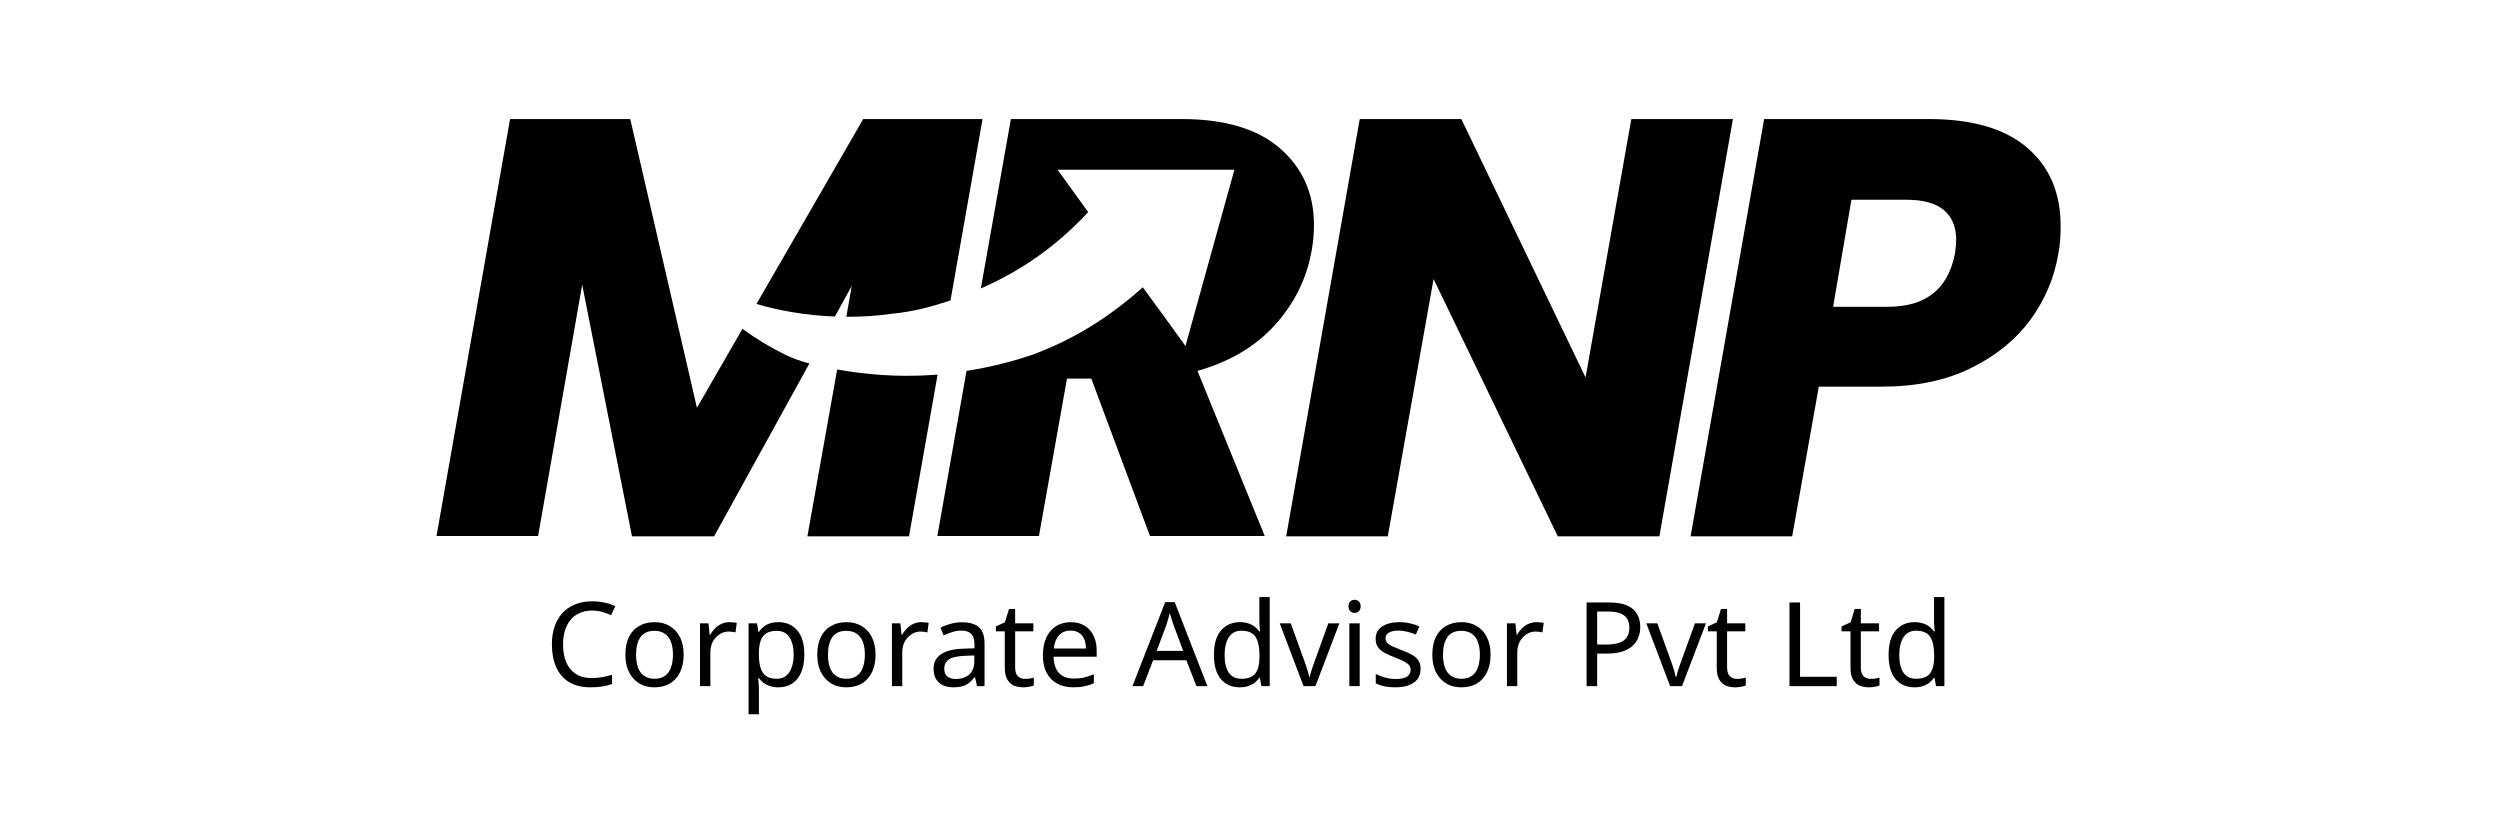 <svg xmlns="http://www.w3.org/2000/svg" width="126" height="42" viewBox="0 0 126 42" fill="none"><path d="M29.839 30.773C29.614 30.773 29.411 30.812 29.23 30.891C29.048 30.965 28.894 31.078 28.768 31.227C28.642 31.373 28.545 31.552 28.478 31.765C28.411 31.974 28.377 32.21 28.377 32.474C28.377 32.82 28.43 33.121 28.537 33.377C28.648 33.633 28.809 33.83 29.022 33.968C29.239 34.106 29.51 34.175 29.833 34.175C30.019 34.175 30.195 34.159 30.36 34.127C30.526 34.096 30.688 34.056 30.846 34.009V34.47C30.688 34.529 30.524 34.572 30.354 34.6C30.189 34.627 29.989 34.641 29.756 34.641C29.326 34.641 28.967 34.553 28.679 34.376C28.391 34.198 28.174 33.946 28.028 33.619C27.886 33.293 27.815 32.909 27.815 32.468C27.815 32.149 27.858 31.857 27.945 31.593C28.036 31.33 28.166 31.101 28.336 30.908C28.509 30.715 28.723 30.568 28.975 30.465C29.228 30.359 29.518 30.306 29.845 30.306C30.062 30.306 30.271 30.328 30.473 30.371C30.674 30.414 30.854 30.475 31.011 30.554L30.798 31.003C30.668 30.944 30.522 30.891 30.36 30.843C30.202 30.796 30.029 30.773 29.839 30.773Z" fill="black"></path><path d="M34.456 32.993C34.456 33.257 34.42 33.492 34.349 33.696C34.282 33.897 34.183 34.068 34.053 34.21C33.927 34.352 33.771 34.46 33.586 34.535C33.404 34.606 33.201 34.641 32.976 34.641C32.767 34.641 32.573 34.606 32.396 34.535C32.218 34.46 32.064 34.352 31.934 34.21C31.804 34.068 31.701 33.897 31.626 33.696C31.555 33.492 31.52 33.257 31.52 32.993C31.52 32.643 31.579 32.348 31.697 32.107C31.816 31.863 31.985 31.678 32.206 31.552C32.427 31.422 32.69 31.357 32.994 31.357C33.282 31.357 33.534 31.422 33.751 31.552C33.972 31.678 34.144 31.863 34.266 32.107C34.393 32.348 34.456 32.643 34.456 32.993ZM32.058 32.993C32.058 33.241 32.09 33.458 32.153 33.643C32.22 33.824 32.323 33.964 32.461 34.062C32.599 34.161 32.775 34.21 32.988 34.21C33.201 34.21 33.376 34.161 33.514 34.062C33.653 33.964 33.753 33.824 33.816 33.643C33.883 33.458 33.917 33.241 33.917 32.993C33.917 32.741 33.883 32.527 33.816 32.349C33.749 32.172 33.647 32.036 33.509 31.942C33.374 31.843 33.199 31.794 32.982 31.794C32.658 31.794 32.423 31.901 32.277 32.113C32.131 32.326 32.058 32.619 32.058 32.993Z" fill="black"></path><path d="M36.761 31.357C36.821 31.357 36.884 31.361 36.951 31.369C37.022 31.373 37.083 31.381 37.134 31.393L37.069 31.871C37.018 31.859 36.961 31.849 36.897 31.842C36.838 31.834 36.781 31.83 36.726 31.83C36.603 31.83 36.487 31.855 36.377 31.907C36.266 31.958 36.167 32.031 36.081 32.125C35.994 32.216 35.925 32.326 35.873 32.456C35.826 32.586 35.802 32.731 35.802 32.893V34.582H35.281V31.416H35.708L35.767 31.995H35.79C35.858 31.877 35.938 31.771 36.033 31.676C36.128 31.578 36.236 31.501 36.359 31.446C36.481 31.387 36.615 31.357 36.761 31.357Z" fill="black"></path><path d="M39.236 31.357C39.627 31.357 39.941 31.493 40.177 31.765C40.418 32.036 40.538 32.446 40.538 32.993C40.538 33.352 40.483 33.655 40.373 33.903C40.266 34.147 40.114 34.332 39.917 34.458C39.724 34.58 39.495 34.641 39.23 34.641C39.069 34.641 38.924 34.62 38.798 34.576C38.672 34.533 38.563 34.478 38.473 34.411C38.386 34.34 38.311 34.263 38.248 34.181H38.212C38.22 34.248 38.228 34.332 38.236 34.434C38.244 34.537 38.248 34.626 38.248 34.7V36H37.727V31.416H38.153L38.224 31.848H38.248C38.311 31.757 38.386 31.674 38.473 31.599C38.563 31.525 38.67 31.465 38.792 31.422C38.919 31.379 39.066 31.357 39.236 31.357ZM39.142 31.794C38.928 31.794 38.757 31.836 38.627 31.918C38.496 31.997 38.401 32.117 38.342 32.279C38.283 32.44 38.252 32.645 38.248 32.893V32.993C38.248 33.253 38.275 33.474 38.331 33.655C38.386 33.836 38.478 33.974 38.609 34.068C38.743 34.163 38.924 34.21 39.153 34.21C39.347 34.21 39.505 34.157 39.627 34.051C39.753 33.944 39.846 33.801 39.905 33.619C39.968 33.434 40 33.224 40 32.987C40 32.625 39.929 32.336 39.787 32.119C39.649 31.903 39.434 31.794 39.142 31.794Z" fill="black"></path><path d="M44.127 32.993C44.127 33.257 44.092 33.492 44.021 33.696C43.954 33.897 43.855 34.068 43.725 34.21C43.598 34.352 43.443 34.46 43.257 34.535C43.075 34.606 42.872 34.641 42.647 34.641C42.438 34.641 42.245 34.606 42.067 34.535C41.89 34.46 41.736 34.352 41.605 34.21C41.475 34.068 41.373 33.897 41.298 33.696C41.227 33.492 41.191 33.257 41.191 32.993C41.191 32.643 41.25 32.348 41.369 32.107C41.487 31.863 41.657 31.678 41.878 31.552C42.099 31.422 42.361 31.357 42.665 31.357C42.953 31.357 43.206 31.422 43.423 31.552C43.644 31.678 43.816 31.863 43.938 32.107C44.064 32.348 44.127 32.643 44.127 32.993ZM41.73 32.993C41.73 33.241 41.761 33.458 41.825 33.643C41.892 33.824 41.994 33.964 42.132 34.062C42.27 34.161 42.446 34.21 42.659 34.21C42.872 34.21 43.048 34.161 43.186 34.062C43.324 33.964 43.425 33.824 43.488 33.643C43.555 33.458 43.589 33.241 43.589 32.993C43.589 32.741 43.555 32.527 43.488 32.349C43.421 32.172 43.318 32.036 43.18 31.942C43.046 31.843 42.87 31.794 42.653 31.794C42.33 31.794 42.095 31.901 41.949 32.113C41.803 32.326 41.73 32.619 41.73 32.993Z" fill="black"></path><path d="M46.433 31.357C46.492 31.357 46.555 31.361 46.622 31.369C46.693 31.373 46.754 31.381 46.806 31.393L46.741 31.871C46.689 31.859 46.632 31.849 46.569 31.842C46.51 31.834 46.453 31.83 46.397 31.83C46.275 31.83 46.158 31.855 46.048 31.907C45.938 31.958 45.839 32.031 45.752 32.125C45.665 32.216 45.596 32.326 45.545 32.456C45.498 32.586 45.474 32.731 45.474 32.893V34.582H44.953V31.416H45.379L45.438 31.995H45.462C45.529 31.877 45.61 31.771 45.705 31.676C45.799 31.578 45.908 31.501 46.03 31.446C46.153 31.387 46.287 31.357 46.433 31.357Z" fill="black"></path><path d="M48.484 31.363C48.871 31.363 49.157 31.448 49.343 31.617C49.528 31.787 49.621 32.056 49.621 32.426V34.582H49.242L49.141 34.133H49.118C49.027 34.248 48.932 34.344 48.834 34.423C48.739 34.498 48.628 34.553 48.502 34.588C48.38 34.623 48.23 34.641 48.052 34.641C47.863 34.641 47.691 34.608 47.537 34.541C47.387 34.474 47.269 34.371 47.182 34.234C47.095 34.092 47.052 33.915 47.052 33.702C47.052 33.387 47.176 33.145 47.425 32.976C47.673 32.802 48.056 32.708 48.573 32.692L49.112 32.674V32.485C49.112 32.222 49.054 32.038 48.94 31.936C48.826 31.834 48.664 31.782 48.455 31.782C48.289 31.782 48.131 31.808 47.981 31.859C47.831 31.907 47.691 31.962 47.561 32.025L47.401 31.635C47.539 31.56 47.703 31.497 47.892 31.446C48.082 31.391 48.279 31.363 48.484 31.363ZM48.638 33.052C48.243 33.068 47.969 33.131 47.815 33.241C47.665 33.352 47.59 33.507 47.59 33.708C47.59 33.885 47.644 34.015 47.75 34.098C47.861 34.181 48.001 34.222 48.17 34.222C48.439 34.222 48.662 34.149 48.839 34.003C49.017 33.854 49.106 33.625 49.106 33.318V33.035L48.638 33.052Z" fill="black"></path><path d="M51.66 34.216C51.739 34.216 51.82 34.21 51.903 34.198C51.986 34.182 52.053 34.167 52.104 34.151V34.547C52.049 34.574 51.97 34.596 51.868 34.612C51.765 34.631 51.666 34.641 51.572 34.641C51.406 34.641 51.252 34.614 51.11 34.559C50.972 34.499 50.859 34.399 50.773 34.257C50.686 34.116 50.642 33.917 50.642 33.661V31.818H50.192V31.57L50.648 31.363L50.855 30.69H51.163V31.416H52.081V31.818H51.163V33.649C51.163 33.842 51.209 33.986 51.299 34.08C51.394 34.171 51.514 34.216 51.66 34.216Z" fill="black"></path><path d="M53.965 31.357C54.237 31.357 54.47 31.416 54.664 31.534C54.861 31.653 55.011 31.82 55.114 32.036C55.22 32.249 55.273 32.499 55.273 32.787V33.1H53.101C53.109 33.458 53.2 33.732 53.373 33.921C53.551 34.106 53.797 34.198 54.113 34.198C54.314 34.198 54.492 34.181 54.646 34.145C54.804 34.106 54.966 34.051 55.131 33.98V34.434C54.969 34.505 54.81 34.557 54.652 34.588C54.494 34.623 54.306 34.641 54.09 34.641C53.789 34.641 53.523 34.58 53.29 34.458C53.061 34.336 52.882 34.155 52.752 33.915C52.625 33.671 52.562 33.373 52.562 33.023C52.562 32.676 52.619 32.379 52.734 32.131C52.852 31.883 53.016 31.692 53.225 31.558C53.438 31.424 53.685 31.357 53.965 31.357ZM53.959 31.782C53.711 31.782 53.513 31.863 53.367 32.025C53.225 32.182 53.14 32.403 53.113 32.686H54.729C54.729 32.505 54.701 32.348 54.646 32.214C54.591 32.08 54.506 31.976 54.391 31.901C54.281 31.822 54.137 31.782 53.959 31.782Z" fill="black"></path><path d="M60.301 34.582L59.792 33.277H58.117L57.614 34.582H57.075L58.727 30.347H59.206L60.852 34.582H60.301ZM59.159 31.529C59.147 31.497 59.127 31.44 59.1 31.357C59.072 31.275 59.044 31.19 59.017 31.103C58.993 31.013 58.974 30.944 58.958 30.896C58.938 30.975 58.916 31.056 58.893 31.139C58.873 31.218 58.851 31.29 58.828 31.357C58.808 31.424 58.79 31.481 58.774 31.529L58.295 32.804H59.633L59.159 31.529Z" fill="black"></path><path d="M62.484 34.641C62.089 34.641 61.773 34.505 61.537 34.234C61.3 33.958 61.182 33.549 61.182 33.005C61.182 32.462 61.3 32.052 61.537 31.777C61.778 31.497 62.095 31.357 62.49 31.357C62.656 31.357 62.8 31.379 62.922 31.422C63.044 31.462 63.151 31.517 63.242 31.588C63.332 31.659 63.409 31.737 63.472 31.824H63.508C63.504 31.773 63.496 31.698 63.484 31.599C63.476 31.497 63.472 31.416 63.472 31.357V30.093H63.993V34.582H63.573L63.496 34.157H63.472C63.409 34.248 63.332 34.33 63.242 34.405C63.151 34.476 63.042 34.533 62.916 34.576C62.794 34.62 62.65 34.641 62.484 34.641ZM62.567 34.21C62.902 34.21 63.137 34.12 63.271 33.938C63.409 33.753 63.478 33.476 63.478 33.106V33.011C63.478 32.617 63.413 32.316 63.283 32.107C63.153 31.895 62.912 31.788 62.561 31.788C62.281 31.788 62.069 31.901 61.927 32.125C61.789 32.346 61.72 32.643 61.72 33.017C61.72 33.395 61.789 33.688 61.927 33.897C62.069 34.106 62.283 34.21 62.567 34.21Z" fill="black"></path><path d="M65.7 34.582L64.498 31.416H65.054L65.729 33.283C65.761 33.369 65.794 33.466 65.83 33.572C65.865 33.678 65.897 33.781 65.925 33.879C65.952 33.974 65.972 34.054 65.984 34.121H66.007C66.023 34.054 66.045 33.972 66.073 33.873C66.104 33.775 66.138 33.673 66.173 33.566C66.213 33.46 66.246 33.365 66.274 33.283L66.949 31.416H67.505L66.297 34.582H65.7Z" fill="black"></path><path d="M68.528 31.416V34.582H68.007V31.416H68.528ZM68.274 30.229C68.353 30.229 68.422 30.257 68.481 30.312C68.544 30.363 68.576 30.446 68.576 30.56C68.576 30.67 68.544 30.753 68.481 30.808C68.422 30.863 68.353 30.891 68.274 30.891C68.187 30.891 68.114 30.863 68.055 30.808C67.995 30.753 67.966 30.67 67.966 30.56C67.966 30.446 67.995 30.363 68.055 30.312C68.114 30.257 68.187 30.229 68.274 30.229Z" fill="black"></path><path d="M71.599 33.708C71.599 33.913 71.548 34.084 71.445 34.222C71.343 34.36 71.197 34.464 71.007 34.535C70.818 34.606 70.593 34.641 70.332 34.641C70.112 34.641 69.92 34.623 69.758 34.588C69.6 34.553 69.46 34.503 69.338 34.44V33.968C69.464 34.031 69.616 34.09 69.794 34.145C69.975 34.196 70.159 34.222 70.344 34.222C70.609 34.222 70.8 34.181 70.919 34.098C71.037 34.011 71.096 33.897 71.096 33.755C71.096 33.676 71.075 33.606 71.031 33.543C70.988 33.48 70.909 33.417 70.794 33.354C70.684 33.291 70.524 33.22 70.315 33.141C70.11 33.062 69.934 32.983 69.788 32.905C69.642 32.826 69.529 32.731 69.451 32.621C69.372 32.511 69.332 32.369 69.332 32.196C69.332 31.928 69.441 31.721 69.658 31.576C69.879 31.43 70.167 31.357 70.522 31.357C70.715 31.357 70.895 31.377 71.061 31.416C71.23 31.452 71.388 31.503 71.534 31.57L71.357 31.983C71.27 31.944 71.177 31.91 71.078 31.883C70.984 31.851 70.887 31.828 70.788 31.812C70.69 31.792 70.589 31.782 70.487 31.782C70.273 31.782 70.11 31.818 69.995 31.889C69.885 31.956 69.829 32.048 69.829 32.166C69.829 32.253 69.855 32.328 69.906 32.391C69.958 32.45 70.043 32.509 70.161 32.568C70.283 32.623 70.445 32.69 70.646 32.769C70.848 32.844 71.019 32.92 71.161 32.999C71.303 33.078 71.412 33.175 71.487 33.289C71.562 33.399 71.599 33.539 71.599 33.708Z" fill="black"></path><path d="M75.125 32.993C75.125 33.257 75.089 33.492 75.018 33.696C74.951 33.897 74.852 34.068 74.722 34.21C74.596 34.352 74.44 34.46 74.254 34.535C74.073 34.606 73.87 34.641 73.645 34.641C73.436 34.641 73.242 34.606 73.065 34.535C72.887 34.46 72.733 34.352 72.603 34.21C72.473 34.068 72.37 33.897 72.295 33.696C72.224 33.492 72.189 33.257 72.189 32.993C72.189 32.643 72.248 32.348 72.366 32.107C72.484 31.863 72.654 31.678 72.875 31.552C73.096 31.422 73.359 31.357 73.662 31.357C73.951 31.357 74.203 31.422 74.42 31.552C74.641 31.678 74.813 31.863 74.935 32.107C75.061 32.348 75.125 32.643 75.125 32.993ZM72.727 32.993C72.727 33.241 72.759 33.458 72.822 33.643C72.889 33.824 72.992 33.964 73.13 34.062C73.268 34.161 73.443 34.21 73.656 34.21C73.87 34.21 74.045 34.161 74.183 34.062C74.322 33.964 74.422 33.824 74.485 33.643C74.552 33.458 74.586 33.241 74.586 32.993C74.586 32.741 74.552 32.527 74.485 32.349C74.418 32.172 74.316 32.036 74.177 31.942C74.043 31.843 73.868 31.794 73.651 31.794C73.327 31.794 73.092 31.901 72.946 32.113C72.8 32.326 72.727 32.619 72.727 32.993Z" fill="black"></path><path d="M77.43 31.357C77.489 31.357 77.552 31.361 77.62 31.369C77.691 31.373 77.752 31.381 77.803 31.393L77.738 31.871C77.687 31.859 77.629 31.849 77.566 31.842C77.507 31.834 77.45 31.83 77.395 31.83C77.272 31.83 77.156 31.855 77.045 31.907C76.935 31.958 76.836 32.031 76.749 32.125C76.663 32.216 76.594 32.326 76.542 32.456C76.495 32.586 76.471 32.731 76.471 32.893V34.582H75.95V31.416H76.376L76.436 31.995H76.459C76.526 31.877 76.607 31.771 76.702 31.676C76.797 31.578 76.905 31.501 77.028 31.446C77.15 31.387 77.284 31.357 77.43 31.357Z" fill="black"></path><path d="M81.083 30.365C81.635 30.365 82.038 30.473 82.29 30.69C82.543 30.906 82.669 31.212 82.669 31.605C82.669 31.779 82.64 31.946 82.58 32.107C82.525 32.265 82.432 32.407 82.302 32.533C82.172 32.659 81.998 32.759 81.781 32.834C81.564 32.905 81.298 32.94 80.982 32.94H80.497V34.582H79.964V30.365H81.083ZM81.035 30.82H80.497V32.485H80.923C81.191 32.485 81.414 32.458 81.592 32.403C81.769 32.344 81.902 32.251 81.988 32.125C82.075 31.999 82.119 31.834 82.119 31.629C82.119 31.357 82.032 31.154 81.858 31.021C81.684 30.887 81.41 30.82 81.035 30.82Z" fill="black"></path><path d="M84.175 34.582L82.974 31.416H83.53L84.205 33.283C84.237 33.369 84.27 33.466 84.306 33.572C84.341 33.678 84.373 33.781 84.4 33.879C84.428 33.974 84.448 34.054 84.46 34.121H84.483C84.499 34.054 84.521 33.972 84.549 33.873C84.58 33.775 84.614 33.673 84.649 33.566C84.689 33.46 84.722 33.365 84.75 33.283L85.425 31.416H85.981L84.773 34.582H84.175Z" fill="black"></path><path d="M87.543 34.216C87.622 34.216 87.703 34.21 87.785 34.198C87.868 34.182 87.935 34.167 87.987 34.151V34.547C87.931 34.574 87.853 34.596 87.75 34.612C87.647 34.631 87.549 34.641 87.454 34.641C87.288 34.641 87.134 34.614 86.992 34.559C86.854 34.499 86.742 34.399 86.655 34.257C86.568 34.116 86.525 33.917 86.525 33.661V31.818H86.075V31.57L86.53 31.363L86.738 30.69H87.046V31.416H87.963V31.818H87.046V33.649C87.046 33.842 87.091 33.986 87.182 34.08C87.276 34.171 87.397 34.216 87.543 34.216Z" fill="black"></path><path d="M90.19 34.582V30.365H90.723V34.11H92.57V34.582H90.19Z" fill="black"></path><path d="M94.283 34.216C94.362 34.216 94.443 34.21 94.526 34.198C94.609 34.182 94.676 34.167 94.727 34.151V34.547C94.672 34.574 94.593 34.596 94.49 34.612C94.388 34.631 94.289 34.641 94.195 34.641C94.029 34.641 93.875 34.614 93.733 34.559C93.595 34.499 93.482 34.399 93.395 34.257C93.308 34.116 93.265 33.917 93.265 33.661V31.818H92.815V31.57L93.271 31.363L93.478 30.69H93.786V31.416H94.704V31.818H93.786V33.649C93.786 33.842 93.831 33.986 93.922 34.08C94.017 34.171 94.137 34.216 94.283 34.216Z" fill="black"></path><path d="M96.487 34.641C96.093 34.641 95.777 34.505 95.54 34.234C95.303 33.958 95.185 33.549 95.185 33.005C95.185 32.462 95.303 32.052 95.54 31.777C95.781 31.497 96.099 31.357 96.493 31.357C96.659 31.357 96.803 31.379 96.925 31.422C97.048 31.462 97.154 31.517 97.245 31.588C97.336 31.659 97.413 31.737 97.476 31.824H97.511C97.507 31.773 97.5 31.698 97.488 31.599C97.48 31.497 97.476 31.416 97.476 31.357V30.093H97.997V34.582H97.577L97.5 34.157H97.476C97.413 34.248 97.336 34.33 97.245 34.405C97.154 34.476 97.046 34.533 96.919 34.576C96.797 34.62 96.653 34.641 96.487 34.641ZM96.57 34.21C96.906 34.21 97.141 34.12 97.275 33.938C97.413 33.753 97.482 33.476 97.482 33.106V33.011C97.482 32.617 97.417 32.316 97.287 32.107C97.156 31.895 96.915 31.788 96.564 31.788C96.284 31.788 96.073 31.901 95.931 32.125C95.793 32.346 95.724 32.643 95.724 33.017C95.724 33.395 95.793 33.688 95.931 33.897C96.073 34.106 96.286 34.21 96.57 34.21Z" fill="black"></path><path d="M40.794 18.318L35.991 27.03H31.852L29.342 14.352L27.12 27.016H22L25.707 6H31.765L35.126 20.554L37.419 16.573C38.104 17.075 38.816 17.505 39.562 17.87C39.955 18.062 40.37 18.212 40.794 18.318Z" fill="black"></path><path d="M47.054 18.895C47.126 18.895 47.184 18.88 47.256 18.88L45.814 27.03H40.693L42.193 18.621C43.549 18.866 45.193 19.024 47.054 18.895Z" fill="black"></path><path d="M49.521 6L47.905 15.145H47.891C47.876 15.145 47.862 15.159 47.848 15.159C47.04 15.433 45.987 15.722 44.977 15.808C44.213 15.924 43.434 15.967 42.655 15.967L42.929 14.409L42.078 15.953C41.342 15.924 40.607 15.852 39.871 15.722C39.28 15.621 38.688 15.491 38.126 15.318L43.506 6H49.521Z" fill="black"></path><path d="M66.224 11.337C66.224 11.799 66.181 12.231 66.109 12.621C65.863 14.02 65.257 15.26 64.277 16.357C63.296 17.453 61.983 18.232 60.353 18.693L63.743 27.016H57.959L55.002 19.083H53.776L52.362 27.016H47.242L48.713 18.693C50.011 18.491 51.122 18.188 52.016 17.886C52.247 17.799 52.478 17.712 52.709 17.611C54.512 16.861 56.113 15.808 57.598 14.481C58.305 15.448 59.012 16.414 59.748 17.438C60.584 14.438 61.392 11.51 62.214 8.553H53.3C53.834 9.289 54.324 9.967 54.843 10.688C53.3 12.361 51.511 13.63 49.434 14.539L50.949 6H59.546C61.724 6 63.382 6.49 64.522 7.486C65.647 8.467 66.224 9.75 66.224 11.337Z" fill="black"></path><path d="M82.219 6L79.912 19.025L73.652 6H68.531L64.824 27.03H69.945L72.252 14.063L78.513 27.03H83.633L87.34 6H82.219Z" fill="black"></path><path d="M102.183 7.457C101.072 6.49 99.413 6 97.207 6H88.913L85.206 27.03H90.326L91.668 19.487H94.841C96.558 19.487 98.043 19.184 99.312 18.563C100.582 17.943 101.577 17.135 102.327 16.126C103.063 15.116 103.539 14.005 103.741 12.779C103.827 12.361 103.856 11.899 103.856 11.395C103.856 9.736 103.308 8.423 102.183 7.457ZM98.534 12.765C98.187 14.568 97.062 15.462 95.144 15.462H92.389L93.312 10.068H96.096C96.933 10.068 97.553 10.241 97.971 10.587C98.375 10.933 98.591 11.424 98.591 12.073C98.591 12.217 98.577 12.448 98.534 12.765Z" fill="black"></path></svg>